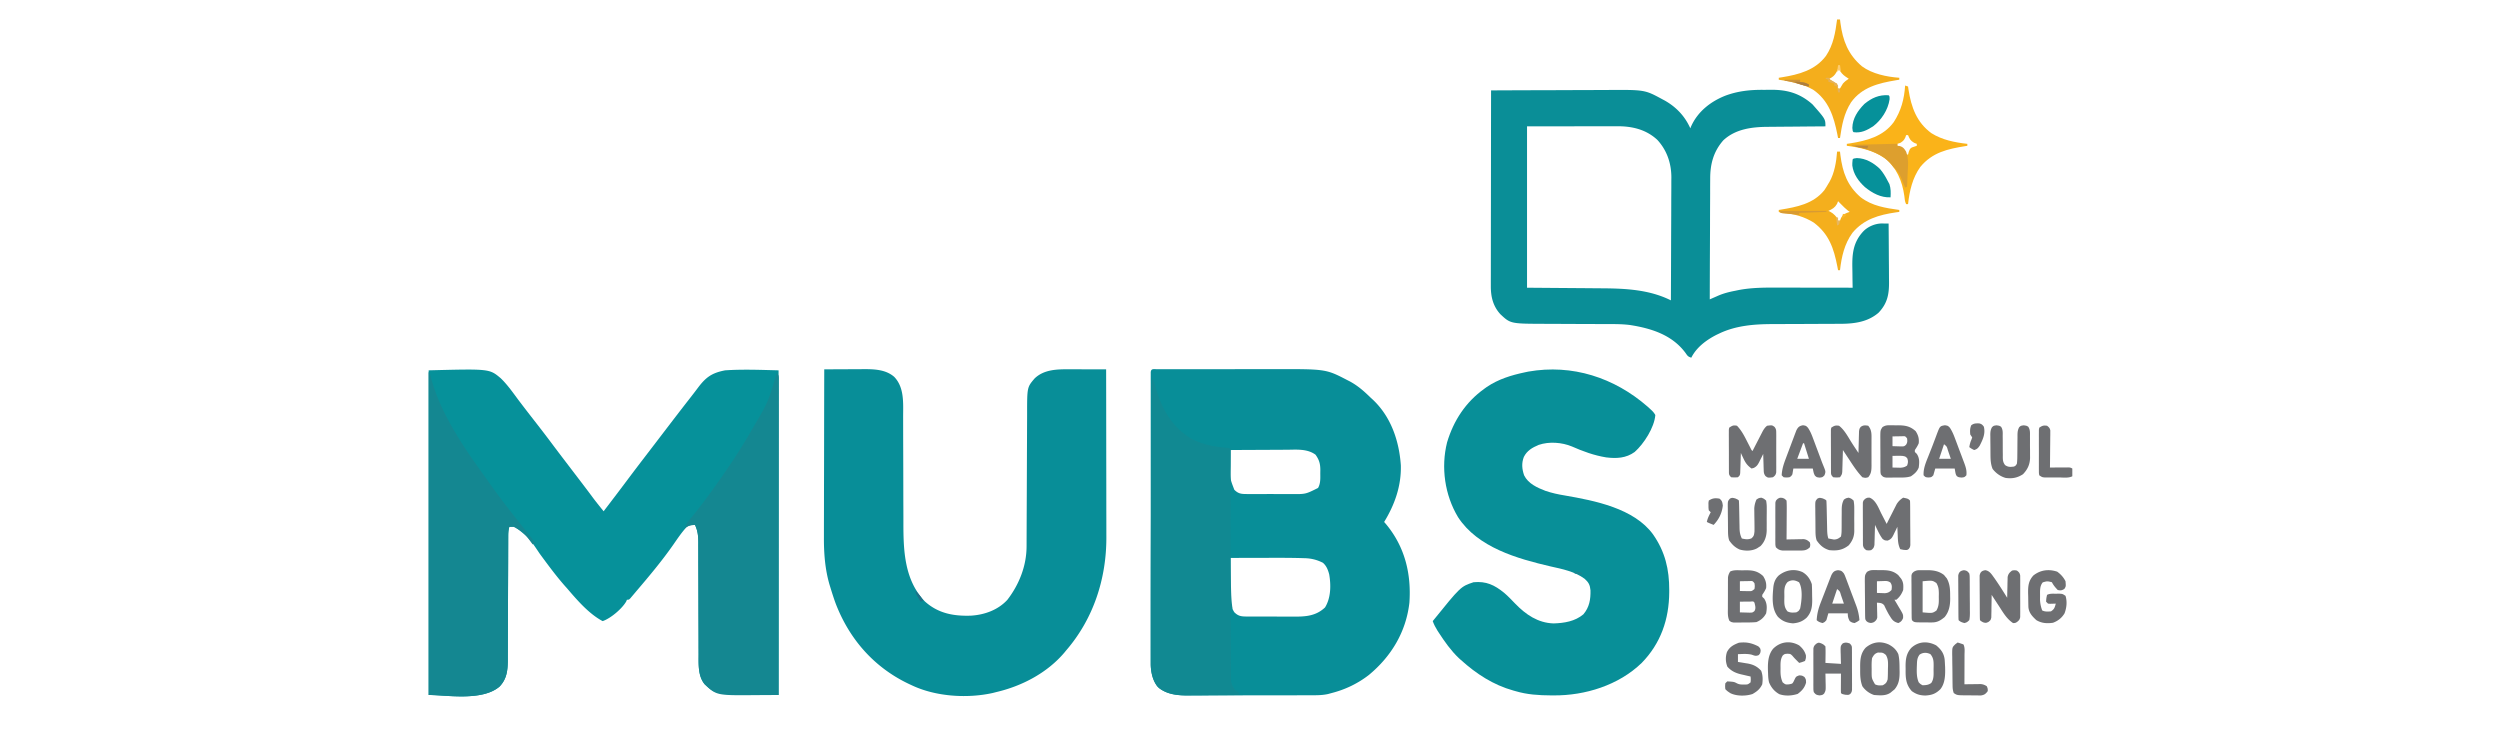 <svg xmlns="http://www.w3.org/2000/svg" width="2572" height="767"><path fill="#06919A" d="M515 389c7.4 7.064 13.29 15.8 19.44 23.94 2.153 2.843 4.323 5.671 6.497 8.498l2.41 3.132q2.971 3.845 5.962 7.672c6.078 7.788 12.111 15.601 18.02 23.518a2030 2030 0 0 0 12.421 16.428l2.031 2.663L588 483a35049 35049 0 0 1 10.474 13.732 1464 1464 0 0 1 12.338 16.405c3.322 4.347 6.76 8.6 10.188 12.863 7.937-10.386 15.858-20.783 23.688-31.25a2546 2546 0 0 1 18.72-24.673q4.049-5.286 8.092-10.577l3.238-4.234q3.31-4.327 6.617-8.657c9.417-12.321 18.837-24.64 28.39-36.858 2.805-3.588 5.591-7.185 8.314-10.837C726.254 387.997 732.409 383.64 746 381c18.293-1.22 36.672-.458 55 0v334c-64.325 0-64.325 0-76-11-6.979-8.424-6.292-20.47-6.271-30.768l-.016-4.074q-.017-4.356-.018-8.713c-.002-4.599-.02-9.197-.04-13.795-.05-11.416-.08-22.832-.102-34.248-.017-8.887-.04-17.774-.083-26.66q-.032-6.849-.028-13.697c-.001-2.845-.015-5.689-.033-8.533-.008-1.936-.002-3.871.006-5.807-.055-6.62-.6-11.684-3.415-17.705-3.688-.077-5.912.122-8.824 2.473-5.003 5.442-9.116 11.598-13.324 17.658-11.904 17.08-25.36 33.036-38.852 48.869l-2.184 2.602-1.879 2.21-1.597 1.895C647 617 647 617 645 617l-.719 1.734C640.047 626.222 628.17 636.277 620 639c-13.792-7.262-26.02-21.32-36-33q-1.338-1.512-2.68-3.02c-9.337-10.585-17.645-21.918-26.01-33.275C544.603 553.742 544.603 553.742 530 542c-3.252-.336-3.252-.336-6 0-1.007 3.346-1.13 6.394-1.138 9.88-.005 1.203-.01 2.406-.017 3.645l-.003 3.99-.015 4.208q-.017 4.532-.026 9.062c-.01 4.784-.031 9.567-.053 14.35-.062 13.603-.116 27.205-.15 40.807q-.027 11.27-.087 22.54c-.021 3.971-.037 7.943-.04 11.915q-.002 5.612-.044 11.223c-.01 2.014-.006 4.028-.001 6.042-.094 10.302-1.144 19.014-8.473 26.65C496.14 721.705 458.77 715 441 715V381c62.52-1.603 62.52-1.603 74 8"/><path fill="#088E98" d="m1190.908 379.866 3.894-.013 4.314.002 4.514-.01q6.158-.014 12.314-.012 3.856-.001 7.712-.006 13.485-.014 26.971-.012 12.51-.001 25.02-.026 10.772-.019 21.543-.018 6.418.002 12.835-.013c54.06-.125 54.06-.125 75.975 11.242l2.785 1.418c8.241 4.477 14.567 10.086 21.215 16.582l2.215 2.027c18.842 17.649 27.209 42.51 28.972 67.645.569 21.17-6.254 40.471-17.187 58.328l1.434 1.625c19.684 23.33 26.67 51.287 24.566 81.375-3.401 29.987-18.58 55.272-41.674 74.385-11.422 8.862-24.35 15.05-38.326 18.615l-3.785 1.033c-6.573 1.44-13.195 1.263-19.892 1.258q-2.202.009-4.403.02c-3.966.017-7.93.022-11.896.024q-3.726.001-7.451.01-13.026.028-26.052.026c-8.064-.002-16.129.02-24.193.051q-10.424.038-20.847.036c-4.139 0-8.278.005-12.417.026q-5.845.029-11.692.005-2.13-.003-4.26.015c-11.54.092-23.852-.902-32.526-9.375-4.932-6.62-6.71-15.417-6.712-23.536l-.008-3.269.007-3.573-.005-3.81q-.005-5.23.001-10.461.003-5.642-.004-11.285-.005-11.049 0-22.099.003-8.976.001-17.951v-2.58l-.001-5.186q-.004-24.32.006-48.639.005-20.888-.001-41.775a93053 93053 0 0 1-.004-53.645v-2.567q.002-8.972-.002-17.945-.004-10.923.003-21.846.005-5.578 0-11.156-.003-6.032.006-12.064l-.007-3.601.008-3.237v-2.817c.262-4.346 3.356-3.215 7.034-3.22M1266 463q-.074 6.189-.11 12.378-.015 2.1-.04 4.201c-.445 12.702-.445 12.702 4.025 24.296 3.842 3.842 6.812 4.376 12.188 4.384l3.713.019 4.01-.012 4.14.005q4.344.005 8.688-.01c3.683-.012 7.365-.005 11.047.007q4.283.009 8.564 0c2.008-.002 4.017.004 6.026.01 14.887.18 14.887.18 27.749-6.278 2.75-4.817 2.331-10.054 2.312-15.437l.05-2.815c.004-6.478-1.107-10.59-4.925-15.935-8.512-6.33-19.748-5.206-29.82-5.106q-2.5.009-5.001.013c-4.357.011-8.713.04-13.07.074-4.458.03-8.916.044-13.374.06q-13.086.05-26.172.146m0 111q-.074 9.393-.11 18.787-.015 3.192-.04 6.383a1809 1809 0 0 0-.045 9.205l-.032 2.858c0 6.722.33 12.86 4.102 18.642 4.012 4.012 7.142 4.378 12.754 4.4l1.993.015c2.17.014 4.34.013 6.51.01l4.553.014q4.773.01 9.547.002c4.055-.006 8.11.01 12.164.034 3.137.015 6.274.016 9.41.013q2.24 0 4.48.015c12.23.073 22.625-.694 31.901-9.44 6.097-9.88 6.198-22.88 4.274-34.075-1.27-4.667-2.752-8.63-6.461-11.863-6.468-3.27-12.375-4.627-19.57-4.746l-2.804-.087c-13.441-.359-26.896-.278-40.341-.236q-5.483.014-10.965.02-10.66.016-21.32.049M848 380a5264 5264 0 0 1 20.703-.11q3.514-.015 7.03-.04c3.386-.025 6.771-.037 10.158-.045l3.126-.032c10.843-.001 22.41.503 30.92 7.914 10.607 10.96 9.21 27.065 9.205 41.283l.01 4.464q.012 4.781.017 9.563.01 7.589.041 15.178l.019 5.22.01 2.639c.041 11.762.075 23.524.087 35.286q.012 11.934.07 23.868c.019 4.196.032 8.392.026 12.589-.027 28.556.984 58.852 21.984 80.868 13.706 12.446 29.642 15.351 47.532 14.734 13.87-.83 27.821-5.812 37.414-16.246 12.134-15.7 19.725-34.9 19.793-54.848l.02-3.975.009-4.31.02-4.58q.021-4.92.036-9.839c.015-5.196.04-10.392.065-15.588q.105-22.16.182-44.32.043-12.247.106-24.496.04-7.731.056-15.462.016-4.833.047-9.668.01-2.22.012-4.444c.014-27.233.014-27.233 7.732-36.279 9.717-9.369 23.404-9.485 36.07-9.422l3.261.005c3.413.005 6.826.018 10.239.03q3.486.009 6.973.014 8.513.017 17.027.049.07 36.524.104 73.047.014 16.96.047 33.921.03 14.793.037 29.585.003 7.824.023 15.648.02 7.383.015 14.766 0 2.69.012 5.383c.176 42.67-13.126 84.003-41.238 116.65l-2 2.438c-17.76 20.893-43.64 34.404-70 40.562l-3.79.969c-26.49 5.826-58.637 3.684-83.21-7.969l-1.883-.871c-36.329-16.902-62.173-46.154-76.457-83.461-1.98-5.439-3.734-10.941-5.41-16.48l-.854-2.76c-4.687-16.177-5.844-32.575-5.737-49.324v-5.683c-.002-5.073.016-10.146.037-15.22.019-5.327.02-10.655.024-15.982.01-10.058.034-20.115.064-30.173.034-11.463.05-22.927.065-34.39.031-23.552.084-47.104.151-70.656"/><path fill="#088F98" d="M1694.875 418.188c6.269 5.69 6.269 5.69 8.125 8.812-1.018 12.895-11.838 29.671-21.25 37.988-8.878 6.459-18.69 6.873-29.273 5.582-12.313-1.99-23.835-6.178-35.22-11.215-10.392-4.324-23.505-5.29-34.195-1.668-6.62 2.785-12.04 5.842-15.343 12.434-2.479 6.48-1.903 12.436.281 18.879 4.21 8.589 13.433 12.707 22 16 6.572 2.221 13.1 3.647 19.938 4.75 30.745 5.348 71.126 13.152 90.7 40.007 12.413 17.766 16.767 35.988 16.675 57.493l-.007 2.071c-.14 27.792-8.73 52.621-28.306 72.679-23.757 22.997-58.244 33.685-90.687 33.438l-2.53-.009c-12.642-.062-24.603-.793-36.783-4.429l-1.995-.551c-20.734-5.773-38.18-17.175-54.005-31.449l-2.059-1.836c-8.179-7.728-14.914-17.306-21.004-26.726l-1.12-1.731c-1.977-3.135-3.563-6.219-4.817-9.707 28.76-35.587 28.76-35.587 42-40 13.04-1.21 21.442 2.77 31.453 10.887 4.076 3.462 7.717 7.326 11.422 11.176 10.854 11.202 23.327 19.79 39.375 20.312 11-.31 22.119-2.087 30.75-9.375 6.185-7.326 7.488-15.271 7.3-24.652-.492-5.48-1.862-8.194-6.077-11.918-10.03-7.434-22.948-10.028-34.91-12.68-34.423-8.013-75.005-19.498-95.313-50.75-13.629-22.722-17.69-51.114-11.25-76.875 6.71-22.44 19.104-41.398 38.25-55.125l2.543-1.832c11.983-8.125 25.426-12.22 39.457-15.168l3.242-.687c45.409-7.994 88.585 6.262 122.633 35.875"/><path fill="#0A8E97" d="M1534 93q28.504-.142 57.01-.207 13.238-.028 26.475-.095 11.55-.06 23.099-.074c4.07-.006 8.14-.018 12.21-.047 39.257-.272 39.257-.272 57.206 9.423l2.574 1.371c11.937 6.746 20.806 16.066 26.426 28.629l.707-1.766c6.82-15.328 19.965-25.7 35.308-31.792 12.812-4.773 25.373-6.118 38.96-6.018 2.656.014 5.308-.02 7.963-.059 16.847-.076 29.866 3.625 42.75 15.01C1878 122.486 1878 122.486 1878 130l-2.722.018q-12.775.087-25.55.218c-4.377.044-8.754.084-13.131.11q-6.351.041-12.702.117-2.407.025-4.816.035c-16.375.07-33.502 2.096-46.079 13.815-10.187 11.546-13.607 24.611-13.546 39.717q-.014 2.043-.031 4.084c-.028 3.657-.031 7.313-.03 10.969-.004 3.836-.03 7.671-.052 11.507-.04 7.246-.061 14.491-.074 21.737a8415 8415 0 0 1-.095 24.77c-.082 16.967-.136 33.935-.172 50.903l2.847-1.255 3.77-1.642 1.868-.826c5.727-2.483 11.405-3.926 17.515-5.09l2.922-.615c14.947-2.995 30.057-2.71 45.226-2.67l6.33.005q8.261.006 16.522.024 8.457.014 16.914.02 16.543.016 33.086.049l-.063-3.206c-.074-3.98-.12-7.962-.157-11.943q-.03-2.569-.082-5.138c-.291-14.665.847-26.492 11.302-37.713 4.66-4.79 11.798-7.88 18.5-8.072l2.7.026 2.725.02L1943 230q.141 14.213.207 28.427.03 6.602.095 13.202.063 6.38.078 12.76.01 2.425.043 4.85c.17 13.138-1.426 22.667-10.79 32.495-11.488 9.886-25.79 11.417-40.302 11.408l-2.793.01q-2.984.011-5.966.017-4.755.012-9.51.041c-9.009.052-18.018.1-27.027.116-5.528.01-11.056.04-16.584.081q-3.126.019-6.25.015c-18.81-.015-37.976 1.385-55.201 9.578l-2.84 1.336c-10.535 5.349-20.767 12.877-26.16 23.664-3.398-1.133-3.795-1.78-5.75-4.625-13.741-18.79-35.226-25.54-57.324-29-8.822-1.13-17.736-.959-26.613-.95q-3.306-.018-6.61-.042c-5.736-.038-11.471-.053-17.207-.063-9.203-.02-18.407-.077-27.61-.129q-4.776-.02-9.553-.028c-35.317-.101-35.317-.101-45.833-9.976-7.58-8.38-9.822-18.061-9.74-29.121l-.006-2.62c-.003-2.877.008-5.754.019-8.632v-6.21c-.002-5.607.01-11.213.024-16.82.013-5.865.014-11.729.016-17.593q.011-16.65.043-33.297c.022-12.639.033-25.277.043-37.916q.033-38.988.101-77.978m37 37v166c30.693.25 30.693.25 61.386.478 6.003.054 6.003.054 8.834.082q2.899.027 5.797.043c24.652.145 49.542 1.177 71.983 12.397q.142-26.457.207-52.914.028-12.287.095-24.573.06-10.716.074-21.432c.006-3.779.018-7.557.047-11.335q.039-5.349.03-10.699c.001-1.912.022-3.823.045-5.735-.068-14.41-4.589-27.726-14.432-38.398-11.604-10.749-25.842-14.086-41.202-14.028h-3.096q-4.943.002-9.885.016-3.059.003-6.118.003c-7.546.006-15.093.02-22.64.032z"/><path fill="#118992" d="M1185 389c1.768 2.653 2.427 4.097 3.191 7.07 6.04 22.358 16.191 41.947 36.371 54.618 11.758 6.51 23.726 8.845 36.965 9.953C1265 461 1265 461 1266 462c.094 1.458.117 2.921.114 4.382v2.872l-.016 3.18-.005 3.333q-.006 3.607-.018 7.216-.019 5.767-.024 11.537c-.013 9.588-.037 19.177-.061 28.765-.163 40.074-.163 40.074.447 80.14l.06 2.348c.18 6.81.45 13.482 1.503 20.227h-2q.055 15.1.184 30.199c.04 4.674.072 9.349.087 14.023q.025 6.77.097 13.539.023 2.58.024 5.16c.002 2.413.03 4.825.062 7.238l-.015 2.144c.104 4.997 1.453 7.832 4.561 11.697a123 123 0 0 0 4 3v2q-12.375.141-24.751.207c-3.833.021-7.665.05-11.497.095-3.71.044-7.418.067-11.127.078a407 407 0 0 0-4.213.043c-11.01.164-21.86-.722-30.975-7.486-6.21-6.065-8.293-15.46-8.564-23.89a774 774 0 0 1-.002-4.79l-.006-2.689q-.004-4.506.002-9.013 0-3.293-.004-6.584-.003-9.12.008-18.243.006-5.775.007-11.55c.027-80.727.61-161.453 1.122-242.178"/><path fill="#148791" d="M799 384c2 2 2 2 2.248 4.358l-.002 3.026.012 3.485-.017 3.862q0 2.037.005 4.076c.004 3.747-.004 7.493-.014 11.24-.008 4.035-.006 8.07-.004 12.106q.001 10.494-.017 20.988c-.016 10.115-.021 20.23-.024 30.345q-.007 24.615-.036 49.229a77480 77480 0 0 0-.041 47.83l-.002 2.977-.007 14.782Q801.068 653.652 801 715q-8.719.074-17.438.11-2.955.015-5.908.04c-40.447.351-40.447.351-52.654-11.15-6.979-8.424-6.292-20.47-6.271-30.768l-.016-4.074q-.017-4.356-.018-8.713c-.002-4.599-.02-9.197-.04-13.795-.05-11.416-.08-22.832-.102-34.248-.017-8.887-.04-17.774-.083-26.66q-.032-6.849-.028-13.697c-.001-2.845-.015-5.689-.033-8.533-.008-1.936-.002-3.871.006-5.807-.055-6.62-.6-11.684-3.415-17.705-4.557.438-7.577.85-11 4 1.542-4.945 4.463-8.247 7.75-12.125 7.475-9.013 14.405-18.379 21.25-27.875l1.526-2.111c13.713-19.03 26.797-38.54 38.474-58.889l1.515-2.63C790.326 413.538 790.326 413.538 799 384M441 383h1l.852 3.566c9.383 37.348 33.524 72.709 55.793 103.55a533 533 0 0 1 3.761 5.306c12.283 17.48 25.53 34.301 38.906 50.953A387 387 0 0 1 551 559l-3 1-1.469-1.941c-7.398-10.04-7.398-10.04-17.906-15.996A194 194 0 0 0 524 542c-1.007 3.346-1.13 6.394-1.138 9.88-.005 1.203-.01 2.406-.017 3.645l-.003 3.99-.015 4.208q-.017 4.532-.026 9.062c-.01 4.784-.031 9.567-.053 14.35-.062 13.603-.116 27.205-.15 40.807q-.027 11.27-.087 22.54c-.021 3.971-.037 7.943-.04 11.915q-.002 5.612-.044 11.223c-.01 2.014-.006 4.028-.001 6.042-.094 10.302-1.144 19.014-8.473 26.65C496.14 721.705 458.77 715 441 715z"/><path fill="#F4AF1D" d="M1890 156h3l.41 3.594c2.254 17.693 7.055 31.475 20.895 43.39 11.636 8.928 25.576 11.047 39.695 13.016v2l-3.445.48c-17.501 2.582-32.948 6.903-44.743 21.028-8.26 11.36-11.27 24.744-12.812 38.492h-2l-.7-3.7c-3.635-18.622-8.52-33.445-24.3-45.3-9.553-5.996-20.638-9.25-31.855-9.824C1832 219 1832 219 1830 218v-2l1.706-.272c16.792-2.748 33.775-5.963 45.099-19.958 1.524-2.204 2.88-4.436 4.195-6.77l1.11-1.785c5.18-9.067 7.155-20.926 7.89-31.215m1 51-1.062 2.75c-2.486 4.169-4.64 5.142-8.938 7.25l1.688.688c3.996 2.268 6.852 4.931 8.312 9.312h2l1.063-2.812c2.536-4.174 4.408-4.65 8.937-6.188l-1.687-1.187c-2.66-2.085-4.955-4.394-7.313-6.813l-1.812-1.812z"/><path fill="#F4AE1C" d="M1890 20h3l.445 3.664c2.393 18.062 7.868 32.474 22.13 44.555C1926.217 76.034 1941.033 79.074 1954 80v2c-1.111.182-2.222.364-3.367.55-17.93 2.996-35.12 7.144-46.309 22.794-7.296 11.442-9.408 23.465-11.324 36.656h-2l-.734-3.805c-3.6-18.176-8.855-34.85-24.891-45.882-10.954-6.318-23.056-8.479-35.375-10.313v-2l3.297-.516c17.353-2.815 34.169-7.22 45.265-21.984 7.7-11.576 9.685-24.002 11.438-37.5m1 51-1.687 3.313c-1.903 3.367-3.76 5.009-7.313 6.687 2.688 2.252 4.646 3.882 8 5l1 5h2c1.026-1.65 2.023-3.32 3-5 1.908-2.147 3.562-3.375 6-5l-3.312-2.187c-3.158-2.233-4.9-4.338-6.688-7.813z"/><path fill="#FAB319" d="m1960 88 3 1 .48 3.262c2.808 18.003 8.319 33.544 23.52 44.738 11.223 7.026 24.038 9.523 37 11v2l-1.83.288c-18.42 2.958-34.134 6.417-46.545 21.442-8.11 11.327-11.095 24.633-12.625 38.27h-2c-1.371-2.742-1.453-5.33-1.812-8.375-2.134-15.229-7.993-29.604-20.563-39.125-11.977-7.985-24.607-10.67-38.625-12.5v-2l3.227-.48c17.2-2.703 34.146-7.081 44.992-21.793C1955.885 113.99 1959.09 101.902 1960 88m1 51-.75 2.313c-1.383 2.973-2.48 4.008-5.25 5.687l-3 1v2l2.813 1.125c3.713 2.184 4.614 3.942 6.187 7.875h2l.75-2.875c1.25-3.125 1.25-3.125 3.188-4.437L1972 150v-2l-2.812-1.125c-3.714-2.184-4.615-3.942-6.188-7.875z"/><path fill="#6E6F72" d="M1787 438c4.538 4.698 7.32 10.018 10.25 15.813q1.318 2.573 2.64 5.144l1.158 2.28c.828 1.734.828 1.734 1.952 2.763l1.054-2.064c1.58-3.086 3.17-6.167 4.758-9.248l1.659-3.249 1.611-3.115 1.476-2.872c1.322-2.249 2.404-3.84 4.442-5.452 5.136-.642 5.136-.642 7.663 1.235 1.714 2.263 1.717 3.55 1.725 6.372l.029 2.822-.019 3.04.01 3.127q.002 3.273-.017 6.546c-.016 3.345 0 6.689.02 10.034a3443 3443 0 0 1-.013 6.355l.019 3.04-.029 2.822-.007 2.482c-.475 2.648-1.24 3.535-3.381 5.125-5.129.641-5.129.641-7.656-1.218-1.746-2.315-1.768-3.786-1.856-6.669l-.107-2.842-.069-2.959-.103-2.994q-.124-3.658-.209-7.318l-1.355 2.773-1.832 3.602-.885 1.828c-1.57 3.038-2.59 4.623-5.666 6.211L1802 482c-4.186-2.938-6.156-5.636-8.312-10.25l-1.551-3.266L1791 466l-.06 2.08c-.095 3.098-.205 6.197-.315 9.295-.03 1.08-.062 2.16-.094 3.273l-.117 3.125-.095 2.889C1790 489 1790 489 1788 491c-3.5.25-3.5.25-7 0-2.49-2.49-2.256-3.258-2.275-6.693l-.029-2.953.003-3.198-.013-3.273q-.009-3.43-.002-6.86c.003-3.509-.02-7.017-.045-10.527q-.004-3.326-.002-6.652l-.028-3.198.019-2.953-.002-2.606L1779 440c3.268-2.179 4.21-2.722 8-2M1923.5 512c6.475 2.59 9.252 10.955 12.25 16.813l1.535 2.966q1.864 3.608 3.715 7.221l1.022-2.048c1.543-3.074 3.104-6.138 4.666-9.202l1.607-3.223 1.592-3.105 1.444-2.857c1.903-2.924 3.74-4.676 6.669-6.565 5.073 1.073 5.073 1.073 7 3 .109 1.488.149 2.98.161 4.472l.03 2.883.012 3.137.017 3.203q.014 3.361.02 6.723c.01 3.435.04 6.87.072 10.305q.01 3.26.016 6.52l.038 3.124-.01 2.902.011 2.555c-.367 2.176-.367 2.176-1.659 3.991-1.708 1.185-1.708 1.185-5.396.872L1955 565c-2.35-4.689-2.43-9.177-2.625-14.312l-.117-2.534A987 987 0 0 1 1952 542l-1.32 2.809q-.9 1.815-1.805 3.629l-.86 1.853c-1.63 3.208-2.611 4.552-6.007 5.87-3.008-.161-3.008-.161-5.18-1.708-2.074-2.784-3.58-5.571-5.078-8.703l-1.578-3.266L1929 540l-.044 2.064c-.075 3.083-.171 6.166-.268 9.249l-.069 3.248-.107 3.115-.08 2.872c-.5 2.84-1.13 3.764-3.432 5.452-2.5.375-2.5.375-5 0-2.137-1.611-2.91-2.503-3.388-5.163l-.016-2.536-.038-2.882.008-3.106-.015-3.195q-.01-3.343.003-6.687c.008-3.418-.02-6.834-.052-10.251q-.003-3.246.002-6.492l-.034-3.107.028-2.882v-2.536c.502-2.163.502-2.163 2.377-3.957C1921 512 1921 512 1923.5 512m29.5 26 1 2ZM1792.688 586.75l2.974-.062c7.506-.04 12.5.72 18.213 5.937 2.619 4.16 3.602 7.464 3.125 12.375-1.072 2.621-2.403 4.629-4 7v2l2 1.875c3.096 4.837 2.989 9.546 2 15.125-2.328 4.356-5.457 7.117-10 9-4.343.452-8.699.37-13.062.375l-3.627.074-3.471.012-3.176.025c-2.664-.486-2.664-.486-4.506-1.898-1.824-4.076-1.565-8.048-1.521-12.463l-.002-2.914q.004-3.045.029-6.092c.023-3.108.02-6.214.014-9.322q.008-2.961.021-5.922l-.003-2.816.03-2.63.013-2.304c.3-2.438.97-4.044 2.261-6.125 3.821-1.91 8.484-1.228 12.688-1.25M1790 598v10q2.906.079 5.813.125l3.269.07c3.112.035 3.112.035 5.918-2.195.417-3 .417-3 0-6-1.888-2.329-1.888-2.329-5.04-2.195l-3.585.07-3.602.055zm0 21v11c2.104.081 4.208.14 6.313.188l3.55.105c3.085-.038 3.085-.038 5.07-1.578 1.806-2.904.776-5.526.067-8.715-1.137-1.365-1.137-1.365-4.16-1.098l-3.902.035-3.91.028zM1943.957 437.504l2.873-.002 2.983.06 2.947-.021c7.4.065 12.492.95 18.115 6.084 2.619 4.16 3.602 7.464 3.125 12.375-1.072 2.621-2.403 4.629-4 7v2l2 1.938c2.972 4.55 2.654 8.77 2 14.062-1.699 4.203-4.314 6.42-8 9-5.019 1.673-10.246 1.227-15.5 1.25l-3.496.063-3.348.015-3.068.028c-3.062-.421-3.726-.954-5.588-3.356-.388-2.08-.388-2.08-.404-4.5l-.038-2.75.008-2.965-.015-3.052q-.01-3.196.003-6.393a792 792 0 0 0-.052-9.783q-.003-3.105.002-6.21l-.034-2.957c.069-6.689.069-6.689 2.251-10.006 2.648-1.608 4.152-1.887 7.236-1.88M1947 449v10c1.937.081 3.875.14 5.813.188l3.269.105c2.904-.045 2.904-.045 4.785-1.645 1.593-2.317 1.485-3.9 1.133-6.648-1.888-2.329-1.888-2.329-5.04-2.195l-3.585.07-3.602.055zm0 20v12l5.25.125 2.953.07c2.851-.199 4.44-.609 6.797-2.195 1.036-2.813 1.19-4.379.313-7.25-1.684-2.245-2.582-2.27-5.313-2.75a103 103 0 0 0-5.25-.062zM2042.48 586.61c4.713.73 6.807 4.743 9.52 8.39 4.573 6.515 8.797 13.244 13 20l.028-2.14c.054-3.204.138-6.407.222-9.61l.043-3.367.098-3.242.063-2.984c.688-3.35 1.892-4.562 4.546-6.657 2.563-.437 2.563-.437 5 0 2.108 1.605 2.909 2.49 3.381 5.125l.007 2.482.029 2.822-.019 3.04.01 3.127q.002 3.273-.017 6.546c-.016 3.345 0 6.689.02 10.034a3443 3443 0 0 1-.013 6.355l.019 3.04-.029 2.822-.007 2.482c-.47 2.627-1.327 3.478-3.381 5.125-1.812 1-1.812 1-4 1-6.534-4.327-10.185-10.831-14.375-17.312q-1.114-1.702-2.23-3.4-2.71-4.137-5.395-8.288l-.012 2.34a945 945 0 0 1-.175 10.472l-.018 3.682-.088 3.526-.048 3.253C2048 638 2048 638 2045.628 639.92 2043 641 2043 641 2040.25 640.25 2038 639 2038 639 2037 638a69 69 0 0 1-.161-4.472l-.03-2.883-.012-3.137-.017-3.203q-.014-3.361-.02-6.723c-.01-3.435-.04-6.87-.072-10.305q-.01-3.26-.016-6.52l-.038-3.124.01-2.902-.011-2.555c.613-3.634 2.278-5.004 5.847-5.567M1892 438c5.227 4.018 8.733 10.45 12.129 15.996 2.531 4.064 5.2 8.03 7.871 12.004l.044-2.247c.075-3.356.171-6.71.268-10.065l.069-3.538.107-3.388.08-3.127c.432-2.635.432-2.635 1.776-4.464 2.646-1.872 4.525-1.693 7.656-1.171 3.832 4.434 3.436 9.169 3.398 14.719l.01 2.835q.002 2.96-.017 5.92c-.016 3.016 0 6.03.02 9.046q-.004 2.88-.013 5.761l.019 2.725c-.053 4.76-.19 8.203-3.417 11.994-2.812.75-2.812.75-6 0-5.217-5.455-9.25-11.638-13.375-17.937l-1.941-2.94A2404 2404 0 0 1 1896 463l-.06 2.247c-.095 3.356-.205 6.71-.315 10.065-.03 1.168-.062 2.335-.094 3.538l-.117 3.388-.095 3.127C1895 488 1895 488 1893 491c-3.5.313-3.5.313-7 0-2.49-2.49-2.256-3.258-2.275-6.693l-.029-2.953.003-3.198-.013-3.273q-.009-3.43-.002-6.86c.003-3.509-.02-7.017-.045-10.527q-.004-3.326-.002-6.652l-.028-3.198.019-2.953-.002-2.606L1884 440c3.238-2.159 4.244-2.494 8-2M1927.738 586.504l2.737-.002 2.838.06 2.802-.021c6.545.06 11.75.711 16.846 5.178l1.414 1.781 1.46 1.781c2.552 3.767 2.464 7.307 2.165 11.719-1.631 4.16-3.568 7.122-7 10h-2l2.004 3.324q1.28 2.181 2.559 4.364l1.326 2.185c3.139 5.413 3.139 5.413 2.998 9.025-1.168 2.768-2.165 3.817-4.887 5.102-4.04-1.12-5.81-2.535-8-6.062l-1.531-2.41c-1.845-3.175-3.47-6.44-5-9.778-2.142-2.551-4.257-2.468-7.469-2.75l.105 3.613q.043 2.35.082 4.7l.077 2.38.029 2.295.048 2.11c-.445 2.483-1.41 3.336-3.341 4.902-2.557 1.072-3.567 1.16-6.187.188C1920 639 1920 639 1919 637a70 70 0 0 1-.177-4.386l-.039-2.751-.022-2.98-.025-3.057q-.02-3.206-.032-6.41c-.017-3.27-.061-6.54-.105-9.81q-.015-3.112-.026-6.223l-.053-2.968c.022-6.723.022-6.723 2.21-10.033 2.58-1.571 4.003-1.885 7.007-1.878M1931 598v12l5.25.188 2.953.105c3.217-.337 4.53-1.016 6.797-3.293.451-3.095.655-5.037-1.14-7.676-2.696-1.919-4.783-1.617-8.047-1.511zM1975.266 586.602l2.449-.012 2.535.035 2.488-.035c6.408.03 12.08.928 17.285 4.988l1.352 1.672 1.398 1.64c3.39 5.831 3.566 11.94 3.54 18.485l.048 2.422c.006 7.085-1.146 13.522-5.736 19.078-4.443 3.597-7.485 5.506-13.293 5.488l-3.205-.002-3.314-.048-3.35.01c-8.196-.056-8.196-.056-10.463-2.323-.267-2.043-.267-2.043-.29-4.586l-.04-2.882-.006-3.122-.02-3.198q-.015-3.352-.015-6.706c-.004-3.426-.04-6.851-.078-10.277q-.009-3.254-.012-6.506l-.043-3.116.018-2.892-.008-2.545c.494-2.17.494-2.17 2.395-3.94 2.344-1.374 3.67-1.616 6.365-1.628M1978 598v32c10.017.915 10.017.915 14.148-1.812 2.732-4.702 2.582-8.843 2.477-14.188l.059-2.984c-.03-4.47-.265-7.294-2.536-11.203-4.131-2.728-4.131-2.728-14.148-1.813M1943.188 663.063c4.52 2.454 7.66 5.214 9.812 9.937 1.195 5.123 1.22 10.076 1.25 15.313l.063 2.763c.04 6.907-.602 12.737-5.25 18.201l-2.063 1.66-2.062 1.715c-4.986 3.468-11.128 2.765-16.938 2.348-4.853-1.618-9.084-4.75-12-9-2.215-5.836-2.303-11.306-2.25-17.5l-.023-2.762c.02-7.27.516-13.735 5.664-19.383 7.188-6.054 15.373-7.056 23.796-3.293M1926 677c-.558 3.679-.513 7.287-.437 11l-.022 2.984c.033 7.024.033 7.024 3.459 13.016 2.81 1.405 4.888 1.249 8 1 3.136-1.78 3.841-2.523 5-6 .281-3.62.277-7.245.313-10.875l.087-3.012c.04-4.467.046-7.317-2.17-11.27-2.33-1.925-3.253-2.526-6.23-2.468l-2-.04c-3.352 1.114-4.266 2.594-6 5.665M1873.5 661.813C1876 663 1876 663 1878 665c.145 2.91.186 5.72.125 8.625l-.027 2.43c-.024 1.982-.06 3.963-.098 5.945l16 1-.14-4.05q-.057-2.632-.11-5.263l-.102-2.67c-.098-6.502-.098-6.502 2.204-9.134 2.811-1.156 4.3-.858 7.148.117 2.47 2.47 2.256 3.185 2.275 6.586l.029 2.882-.003 3.122.013 3.198q.009 3.352.002 6.706c-.003 3.426.02 6.851.045 10.277q.004 3.254.002 6.506l.028 3.116-.019 2.892.002 2.545c-.374 2.17-.374 2.17-1.67 3.98-1.704 1.19-1.704 1.19-5.329.94C1895 714 1895 714 1894 713a69 69 0 0 1-.098-4.473l.01-2.724.025-2.865.014-2.877q.02-3.531.049-7.061h-16l.105 3.797q.043 2.476.082 4.953l.077 2.5c.073 6.1.073 6.1-1.588 9.3C1875 715 1875 715 1872 715.439c-3.333-.487-4.019-.829-6-3.438-.381-2.125-.381-2.125-.388-4.607l-.029-2.822.019-3.04-.01-3.127q-.002-3.273.017-6.546c.016-3.345 0-6.689-.02-10.034q.004-3.178.013-6.355l-.019-3.04.029-2.822.007-2.482c.472-2.63 1.317-3.482 3.381-5.125 2-1 2-1 4.5-.187M2116.438 588.125c3.668 2.684 6.506 5.763 8.562 9.875.45 5.29.45 5.29-1.187 7.875-2.59 1.607-3.814 1.768-6.813 1.125-2.424-2.534-4.428-4.856-6-8-4.78-1.188-4.78-1.188-9.375.125-3.395 3.918-2.787 9.3-2.812 14.25l-.043 3.836c.244 4.022.869 7.016 2.23 10.789 3.019 1.51 5.673 1.175 9 1 3.607-2.404 3.855-3.947 5-8l-3.875.125c-2.18.07-2.18.07-4.125-.125l-2-2c.25-3.562.25-3.562 1-7 2.956-1.478 5.65-1.17 8.938-1.187l3.777-.043C2122 611 2122 611 2125 613c1.844 5.853 1.165 12.337-1 18-2.828 4.72-6.726 7.8-11.875 9.688-6.201.911-11.699.54-17.125-2.688-4.307-3.984-7.76-7.637-8.193-13.692a783 783 0 0 1-.182-10.495l-.113-3.659c-.072-7.299.403-12.64 5.488-18.154 7.263-5.665 15.657-6.749 24.438-3.875M1992 664c5.053 4.267 7.943 8.154 8.688 14.75q.185 2.624.312 5.25l.125 2.227c.224 7.712.149 16.615-4.875 22.836-4.79 4.687-8.877 6.142-15.562 6.5-5.629-.148-9.184-1.29-13.786-4.47-6.172-6.792-6.528-13.699-6.402-22.593-.015-1.09-.03-2.179-.047-3.3.035-7.284.903-13.184 5.923-18.717 7.538-6.83 16.9-7.093 25.624-2.483m-17.172 9.543c-2.418 3.25-2.58 6.165-2.703 10.082l-.094 2.151c-.166 5.418-.292 11.2 1.969 16.224 1.787 1.84 1.787 1.84 4 3 3.518-.123 5.997-.264 8.875-2.375 3.003-4.337 2.346-9.456 2.375-14.5l.063-2.723c.029-4.93-.01-8.442-3.313-12.402-3.78-1.89-7.711-1.915-11.172.543M1854.375 588.563c4.948 2.844 7.844 7.095 9.625 12.437.286 4.058.278 8.12.313 12.188l.087 3.369c.058 7.433-.642 13.307-5.777 18.959-4.262 3.867-8.363 5.275-13.998 5.797-6.401-.552-10.89-2.15-15.5-6.75-6.688-8.444-5.612-20.25-4.727-30.461.593-4.923 1.983-8.618 5.602-12.102 7.11-5.546 15.912-7.21 24.375-3.437m-15.25 10.187c-4.124 4.366-3.343 9.463-3.375 15.125l-.062 2.723c-.03 4.93.01 8.442 3.312 12.402 3.092 1.546 5.594 1.294 9 1 2.54-1.373 2.54-1.373 4-4 1.555-7.647 2.93-19.953-1.125-26.937-4.209-2.386-7.596-2.842-11.75-.313M2054 437.563c3 .437 3 .437 4.664 1.476 2.072 3.042 1.737 6.217 1.707 9.77l.053 4.7q.014 3.7.012 7.4c.003 2.384.03 4.766.06 7.15l-.025 2.228c.05 3.434.284 5.379 2.338 8.182 3.172 2.217 5.418 2.011 9.191 1.531 1.84-.97 1.84-.97 3-3 .295-2.676.417-5.132.406-7.809l.033-2.312c.034-2.439.05-4.877.061-7.317q.024-4.81.094-9.62l-.01-2.23c.047-3.147.241-5.39 1.754-8.181C2079 438 2079 438 2082 437.562c3 .438 3 .438 4.66 1.472 2.086 3.06 1.788 6.274 1.774 9.853l.015 2.35q.01 2.466-.003 4.93c-.008 2.494.02 4.986.052 7.48q.003 2.4-.002 4.802l.034 2.233c-.092 7.001-2.452 12.146-7.28 17.193-5.692 3.722-11.198 4.779-17.941 3.797-5.409-1.574-9.869-4.827-13.309-9.235-2.015-4.91-2.17-9.753-2.203-15.003l-.017-2.17q-.014-2.26-.02-4.52c-.01-2.303-.041-4.604-.072-6.906q-.01-2.202-.016-4.404l-.038-2.078c.015-3.04.229-5.105 1.699-7.793C2051 438 2051 438 2054 437.563M1875.188 512.75C1878 514 1878 514 1879 515c.148 2.545.235 5.066.281 7.613l.056 2.321q.088 3.69.163 7.379.103 4.838.219 9.675l.04 2.248c.082 3.38.2 6.53 1.241 9.764l3.688.688 2.074.386c3.246-.107 4.723-1.027 7.238-3.074.505-2.65.676-4.685.637-7.336l.031-2.17c.03-2.29.026-4.579.02-6.869q.011-3.424.051-6.847.023-2.129.01-4.257c.023-3.938.386-7.024 2.251-10.521 2.313-1.5 2.313-1.5 5-2 2.626.948 2.626.948 5 3 .518 2.966.702 5.355.664 8.324l.015 2.486q.004 2.606-.027 5.212c-.027 2.64 0 5.274.032 7.914q-.005 2.538-.02 5.076l.03 2.365c-.124 5.933-1.92 10.036-5.694 14.623-6.448 5.03-12.02 5.775-20 5-5.942-1.748-9.494-5.007-13-10-1.28-3.84-1.202-7.495-1.238-11.5l-.025-2.521q-.02-2.638-.032-5.276a813 813 0 0 0-.105-8.078q-.015-2.562-.026-5.125l-.053-2.443c.022-5.537.022-5.537 2.306-8.135 2.173-.922 2.173-.922 5.36-.172M1785.188 512.75C1788 514 1788 514 1789 515c.135 2.46.21 4.897.246 7.36l.1 4.57q.071 3.61.13 7.221c.04 2.32.092 4.64.145 6.958l.026 2.166c.098 3.995.6 7.122 2.353 10.725 3.791.818 6.215 1.307 9.875-.125 2.646-2.334 2.666-3.428 3.125-6.875.057-2.06.062-4.123.027-6.184l-.037-3.56q-.053-3.688-.117-7.375l-.033-3.565-.051-3.236c.23-3.356.91-5.981 2.211-9.08 2.313-1.562 2.313-1.562 5-2 2.629.966 2.629.966 5 3 .507 2.898.679 5.206.629 8.105l.007 2.419q0 2.535-.04 5.071c-.033 2.566-.02 5.13 0 7.696q-.01 2.47-.03 4.94l.015 2.298c-.136 6.273-1.915 11.771-6.397 16.31l-1.746 1.098c-.58.38-1.158.761-1.754 1.153-5.372 2.904-12.224 2.928-18.008 1.226-4.795-2.2-7.66-5.021-10.676-9.316-1.28-3.84-1.202-7.495-1.238-11.5l-.025-2.521q-.02-2.638-.032-5.276a813 813 0 0 0-.105-8.078q-.015-2.562-.026-5.125l-.053-2.443c.022-5.537.022-5.537 2.306-8.135 2.173-.922 2.173-.922 5.36-.172M1854.938 437.5c3.062.5 3.062.5 5.058 2.553 2.289 3.366 3.74 6.798 5.133 10.592l.836 2.207c.874 2.317 1.736 4.639 2.598 6.96q.872 2.322 1.748 4.643c1.324 3.516 2.645 7.033 3.94 10.56a135 135 0 0 0 1.638 4.124c2.498 6.132 2.498 6.132 1.111 9.861-2 2-2 2-4.937 2.375-3.063-.375-3.063-.375-4.876-2.062C1866 487 1866 487 1865 482h-20l-1 6c-1.187 1.875-1.187 1.875-3 3-3.062.313-3.062.313-6 0l-2-2c.302-6.262 2.058-11.602 4.273-17.426l.984-2.634q1.024-2.737 2.062-5.469c1.058-2.788 2.097-5.583 3.134-8.38q1.003-2.664 2.008-5.33l.938-2.528c.297-.774.593-1.55.9-2.348l.778-2.06c1.711-3.383 3.098-4.685 6.86-5.325M1855 456l-6 16h12l-5-16zM1891 586.625c3.396.424 3.9.83 6 3.375.923 1.825.923 1.825 1.702 3.885.297.775.593 1.55.9 2.348l.937 2.529.989 2.62q1.032 2.745 2.052 5.495c1.036 2.787 2.09 5.568 3.147 8.348l2 5.35.95 2.497c1.844 5.018 2.861 9.597 3.323 14.928-2.187 1.625-2.187 1.625-5 3-2.687-.5-2.687-.5-5-2-1.57-2.915-2-4.68-2-8h-20l-2 7c-1.812 2.063-1.812 2.063-4 3-2.393-.668-4.221-1.221-6-3 .389-6.645 1.849-12.139 4.273-18.305l.984-2.563q1.024-2.657 2.062-5.309c1.06-2.706 2.098-5.42 3.134-8.135q1.002-2.591 2.008-5.18l.938-2.453.9-2.277c.256-.66.513-1.318.778-1.997 1.763-3.4 3.083-4.676 6.923-5.156M1890 606l-5 15h12q-1.176-3.473-2.375-6.937l-.672-1.999c-1.082-3.74-1.082-3.74-3.953-6.064M1809 665c2 2 2 2 2.375 4.438-.375 2.562-.375 2.562-1.937 4.5-2.986 1.3-4.25.673-7.223-.387-4.616-1.148-9.49-.69-14.215-.551v8l3.29.516q2.168.365 4.335.734l2.16.332c5.803 1.012 10.04 3.026 14.09 7.48 1.772 4.628 1.765 9.052 1.125 13.938-2.326 4.92-5.321 7.312-10 10-6.762 2.254-16.344 2.335-22.812-.875C1777 711 1777 711 1775 709c-.25-3-.25-3 0-6l2-2c6.944.448 6.944.448 9.973 2.031 2.354 1.125 3.993 1.237 6.59 1.219l2.316.016c2.42-.143 2.42-.143 5.121-2.266.25-3.084.25-3.084 0-6l-3.29-.734-4.335-1.016-2.16-.477c-5.675-1.353-10.14-3.422-14.09-7.898-1.91-4.88-2.066-9.917-.469-14.937 2.728-5.456 6.784-7.56 12.282-9.688 7.667-.93 13.167.238 20.062 3.75M2000.938 437.5c3.062.5 3.062.5 5.024 2.467 2.578 3.837 4.11 7.741 5.71 12.06l.992 2.626q1.03 2.74 2.046 5.484c1.037 2.793 2.094 5.577 3.153 8.361q1 2.67 1.996 5.342l.957 2.51c1.583 4.321 2.773 7.974 2.184 12.65-2 2-2 2-4.937 2.313-3.063-.313-3.063-.313-4.876-1.438C2012 488 2012 488 2011 482h-20l-2 7c-2 2-2 2-5 2.25-3-.25-3-.25-5-2.25-.382-6.661 2.177-12.882 4.625-18.937.355-.902.71-1.804 1.077-2.732q1.1-2.79 2.21-5.576a470 470 0 0 0 3.068-8.017l.937-2.486q.876-2.324 1.736-4.654c3.14-8.222 3.14-8.222 8.284-9.098M2000 457l-5 15h12q-1.176-3.473-2.375-6.937l-.672-1.999c-1.082-3.74-1.082-3.74-3.953-6.064M1851 664c3.511 3.01 5.65 5.79 6.938 10.25C1858 677 1858 677 1857 680c-3.062 1.188-3.062 1.188-6 2-5-5-5-5-6.937-7.312-2.022-1.952-2.022-1.952-5.126-2.125-2.892.21-2.892.21-4.75 1.687-2.779 4.096-2.37 8.842-2.374 13.625l-.038 2.105c-.012 4.387.422 8.006 2.225 12.02 2.876 2.307 2.876 2.307 6.438 2.063 3.516-.65 3.516-.65 4.695-2.66q.925-1.896 1.84-3.798C1848 696 1848 696 1851 694.812c3 .188 3 .188 5.438 1.688 1.562 2.5 1.562 2.5 1.624 5.875-1.552 5.297-4.189 8.22-8.562 11.5-6.113 1.965-12.802 2.401-18.945.281-5.033-2.832-8.348-6.84-10.555-12.156-.73-3.015-.928-5.905-1-9l-.117-2.406c-.234-8.198-.08-16.475 5.242-23.094 7.367-7.459 17.731-8.757 26.875-3.5"/><path fill="#06919A" d="M1910.313 162.625c9.108.163 17.297 4.968 23.718 11.133 3.294 3.752 5.694 7.815 7.969 12.242l1.875 3.5c1.472 4.58 1.384 8.733 1.125 13.5-9.846.521-18.762-4.311-26.297-10.453-6.519-5.921-11.892-13.245-13.047-22.219-.031-2.453-.031-2.453.344-6.328 1-1 1-1 4.313-1.375"/><path fill="#6E6F72" d="M2014 661c2.02.602 4.021 1.273 6 2 1.666 3.332 1.12 7.065 1.098 10.727l-.005 2.614c-.005 2.761-.018 5.523-.03 8.284q-.008 2.805-.014 5.61-.017 6.882-.049 13.765c.555-.01 1.11-.02 1.68-.032 2.524-.041 5.047-.067 7.57-.093.873-.017 1.745-.034 2.645-.05l2.558-.02 2.349-.032c2.506.259 4.08.873 6.198 2.227 1 2.375 1 2.375 1 5-2.17 2.897-3.367 3.897-6.977 4.486l-3.433-.025-3.748-.012-3.905-.074-3.916-.004c-9.6-.09-9.6-.09-13.021-2.371-.915-2.746-1.145-4.464-1.193-7.3l-.049-2.62c-.044-3.944-.085-7.887-.108-11.83q-.025-3.12-.082-6.239a674 674 0 0 1-.091-9.003l-.07-2.81c.024-7.198.024-7.198 3.126-10.323.814-.62 1.628-1.238 2.467-1.875"/><path fill="#06919A" d="M1943 98c1 1 1 1 1 4.188-1.562 10.854-8.374 21.282-17 27.812-6.528 4.142-12.193 7.031-20 6-1-1-1-1-1.312-4.437.191-9.791 5.669-17.755 12.312-24.563 7.542-6.252 15.177-9.69 25-9"/><path fill="#6E6F72" d="M1833.625 512.188C1836 513 1836 513 1838 515c.175 3.013.231 5.933.195 8.945l-.008 2.682c-.011 2.833-.037 5.665-.062 8.498q-.016 2.877-.027 5.754-.035 7.06-.098 14.121l1.772-.048c2.66-.062 5.318-.101 7.978-.14l2.79-.076 2.694-.029 2.476-.048c2.853.425 4.208 1.374 6.29 3.341.5 2.5.5 2.5 0 5-3.208 3.178-5.74 3.385-10.156 3.398l-3.598.012-3.746-.035-3.746.035-3.598-.012-3.287-.01c-3.29-.445-4.49-1.116-6.869-3.388-.508-2.163-.508-2.163-.518-4.7l-.038-2.881.025-3.106-.012-3.195q-.004-3.343.022-6.687c.02-3.418 0-6.834-.026-10.251q.004-3.246.016-6.492l-.025-3.107.038-2.882.01-2.536c.508-2.163.508-2.163 2.376-3.968C1831 512 1831 512 1833.625 512.187M2106 438c1.963 1.523 2.887 2.411 3.36 4.88l-.02 2.132v2.427l-.047 2.604-.013 2.678c-.017 2.822-.054 5.644-.093 8.466q-.022 2.87-.04 5.74A2313 2313 0 0 1 2109 481l1.896-.016q4.24-.029 8.479-.046l2.984-.026 2.852-.01 2.634-.016C2130 481 2130 481 2132 482v8c-4.216 2.108-9.738 1.186-14.376 1.185-2.05.002-4.1.02-6.15.04l-3.908.005-3.595.013C2101 491 2101 491 2098 489c-.381-2.087-.381-2.087-.388-4.693l-.029-2.953.019-3.198-.01-3.273q-.002-3.43.017-6.86c.016-3.509 0-7.017-.02-10.527q.004-3.326.013-6.652l-.019-3.198.029-2.953.007-2.606L2098 440c3.233-2.155 4.252-2.469 8-2"/><path fill="#DD9F2E" d="M1952 148v2l2.25.188c3.71 1.096 4.702 2.563 6.75 5.812 1.675 4.87 2.205 8.897 1.977 14.027l-.157 3.897-.195 4.013q-.088 2.048-.172 4.096A1660 1660 0 0 1 1962 192l-2 1-1.355-3.324-1.832-4.363-.885-2.186c-1.978-4.658-4.106-7.685-7.928-11.127l-2.187-2.875C1935.969 157.312 1919.5 152.788 1905 150v-1a93322 93322 0 0 1 33.203-.781l2.788-.067 2.608-.06 2.288-.054c2.037-.037 4.075-.038 6.113-.038"/><path fill="#6E6F72" d="M2020.5 586.625c2.991.449 3.675 1.016 5.5 3.375.394 2.163.394 2.163.42 4.7l.048 2.881v3.106l.024 3.195q.015 3.343.009 6.687c-.001 3.418.04 6.834.085 10.251q.008 3.246.008 6.492l.05 3.107c-.026 2.623-.09 5.017-.644 7.581-2.365 2.215-2.365 2.215-5 3-2.43-.663-4.201-1.201-6-3a69 69 0 0 1-.161-4.472l-.03-2.883-.012-3.137-.017-3.203q-.014-3.361-.02-6.723c-.01-3.435-.04-6.87-.072-10.305q-.01-3.26-.016-6.52l-.038-3.124.01-2.902-.011-2.555c.615-3.647 2.28-5.013 5.867-5.551M2036.063 435.566c2.526.566 3.41 1.355 4.937 3.434 1.766 7.216-1.064 13.197-4.297 19.531-1.764 2.557-2.735 3.61-5.703 4.469-2.75-1.375-2.75-1.375-5-3 .474-2.763 1.027-5.06 2.188-7.625L2029 450l-2-3c-.322-3.544-.358-6.128 1-9.437 2.7-2.11 4.715-2.003 8.063-1.997M1769 513c2.778 2.17 2.952 3.655 3.438 7.125-.894 7.912-4 14.136-9.438 19.875-4.75-1.875-4.75-1.875-7-3 .706-3.669 2.277-6.705 4-10l-2-2c-.3-2.312-.3-2.312-.312-5l-.051-2.687L1758 515c3.782-2.521 6.559-2.731 11-2"/><path fill="#D89B33" d="M1831 217h48v1l-28 1v2c-3.147-.277-6.292-.574-9.437-.875l-2.721-.238-2.588-.254-2.396-.222L1832 219z"/><path fill="#CC9238" d="M1836 82h16v3l2.25-.125c2.838.129 4.338.696 6.75 2.125v2c-5.292-.96-10.376-2.538-15.527-4.062-3.156-.852-6.242-1.464-9.473-1.938z"/><path fill="#E4B059" d="M1879 80h3v2l2.25.75c3 1.364 4.67 2.709 6.75 5.25v3l2 1v3h-2l-1-6-3-1v-2l-6-2v-2l-3-1z"/><path fill="#BE893D" d="M1909 150h13l-1 3-12-2z"/><path fill="#1F6F87" d="M942 608c3.255 3.023 5.618 6.257 8 10l-3 1a805 805 0 0 1-2.5-4.375l-1.406-2.46C942 610 942 610 942 608"/><path fill="#AD7E3E" d="M1847 84a424 424 0 0 1 4.75.375l2.672.21c2.569.414 4.336 1.127 6.578 2.415v2c-4.847-.782-9.377-2.398-14-4z"/><path fill="#E7B660" d="m1889 223 2 1v3h2c-.375 1.938-.375 1.938-1 4l-2 1z"/><path fill="#188690" d="m1620 588 8 1-1 2-7-1z"/><path fill="#FBB728" d="m1896 220 4 1-5 4z"/><path fill="#FDCC6E" d="M1891 67h2l1 7-2-2-2 2z"/></svg>